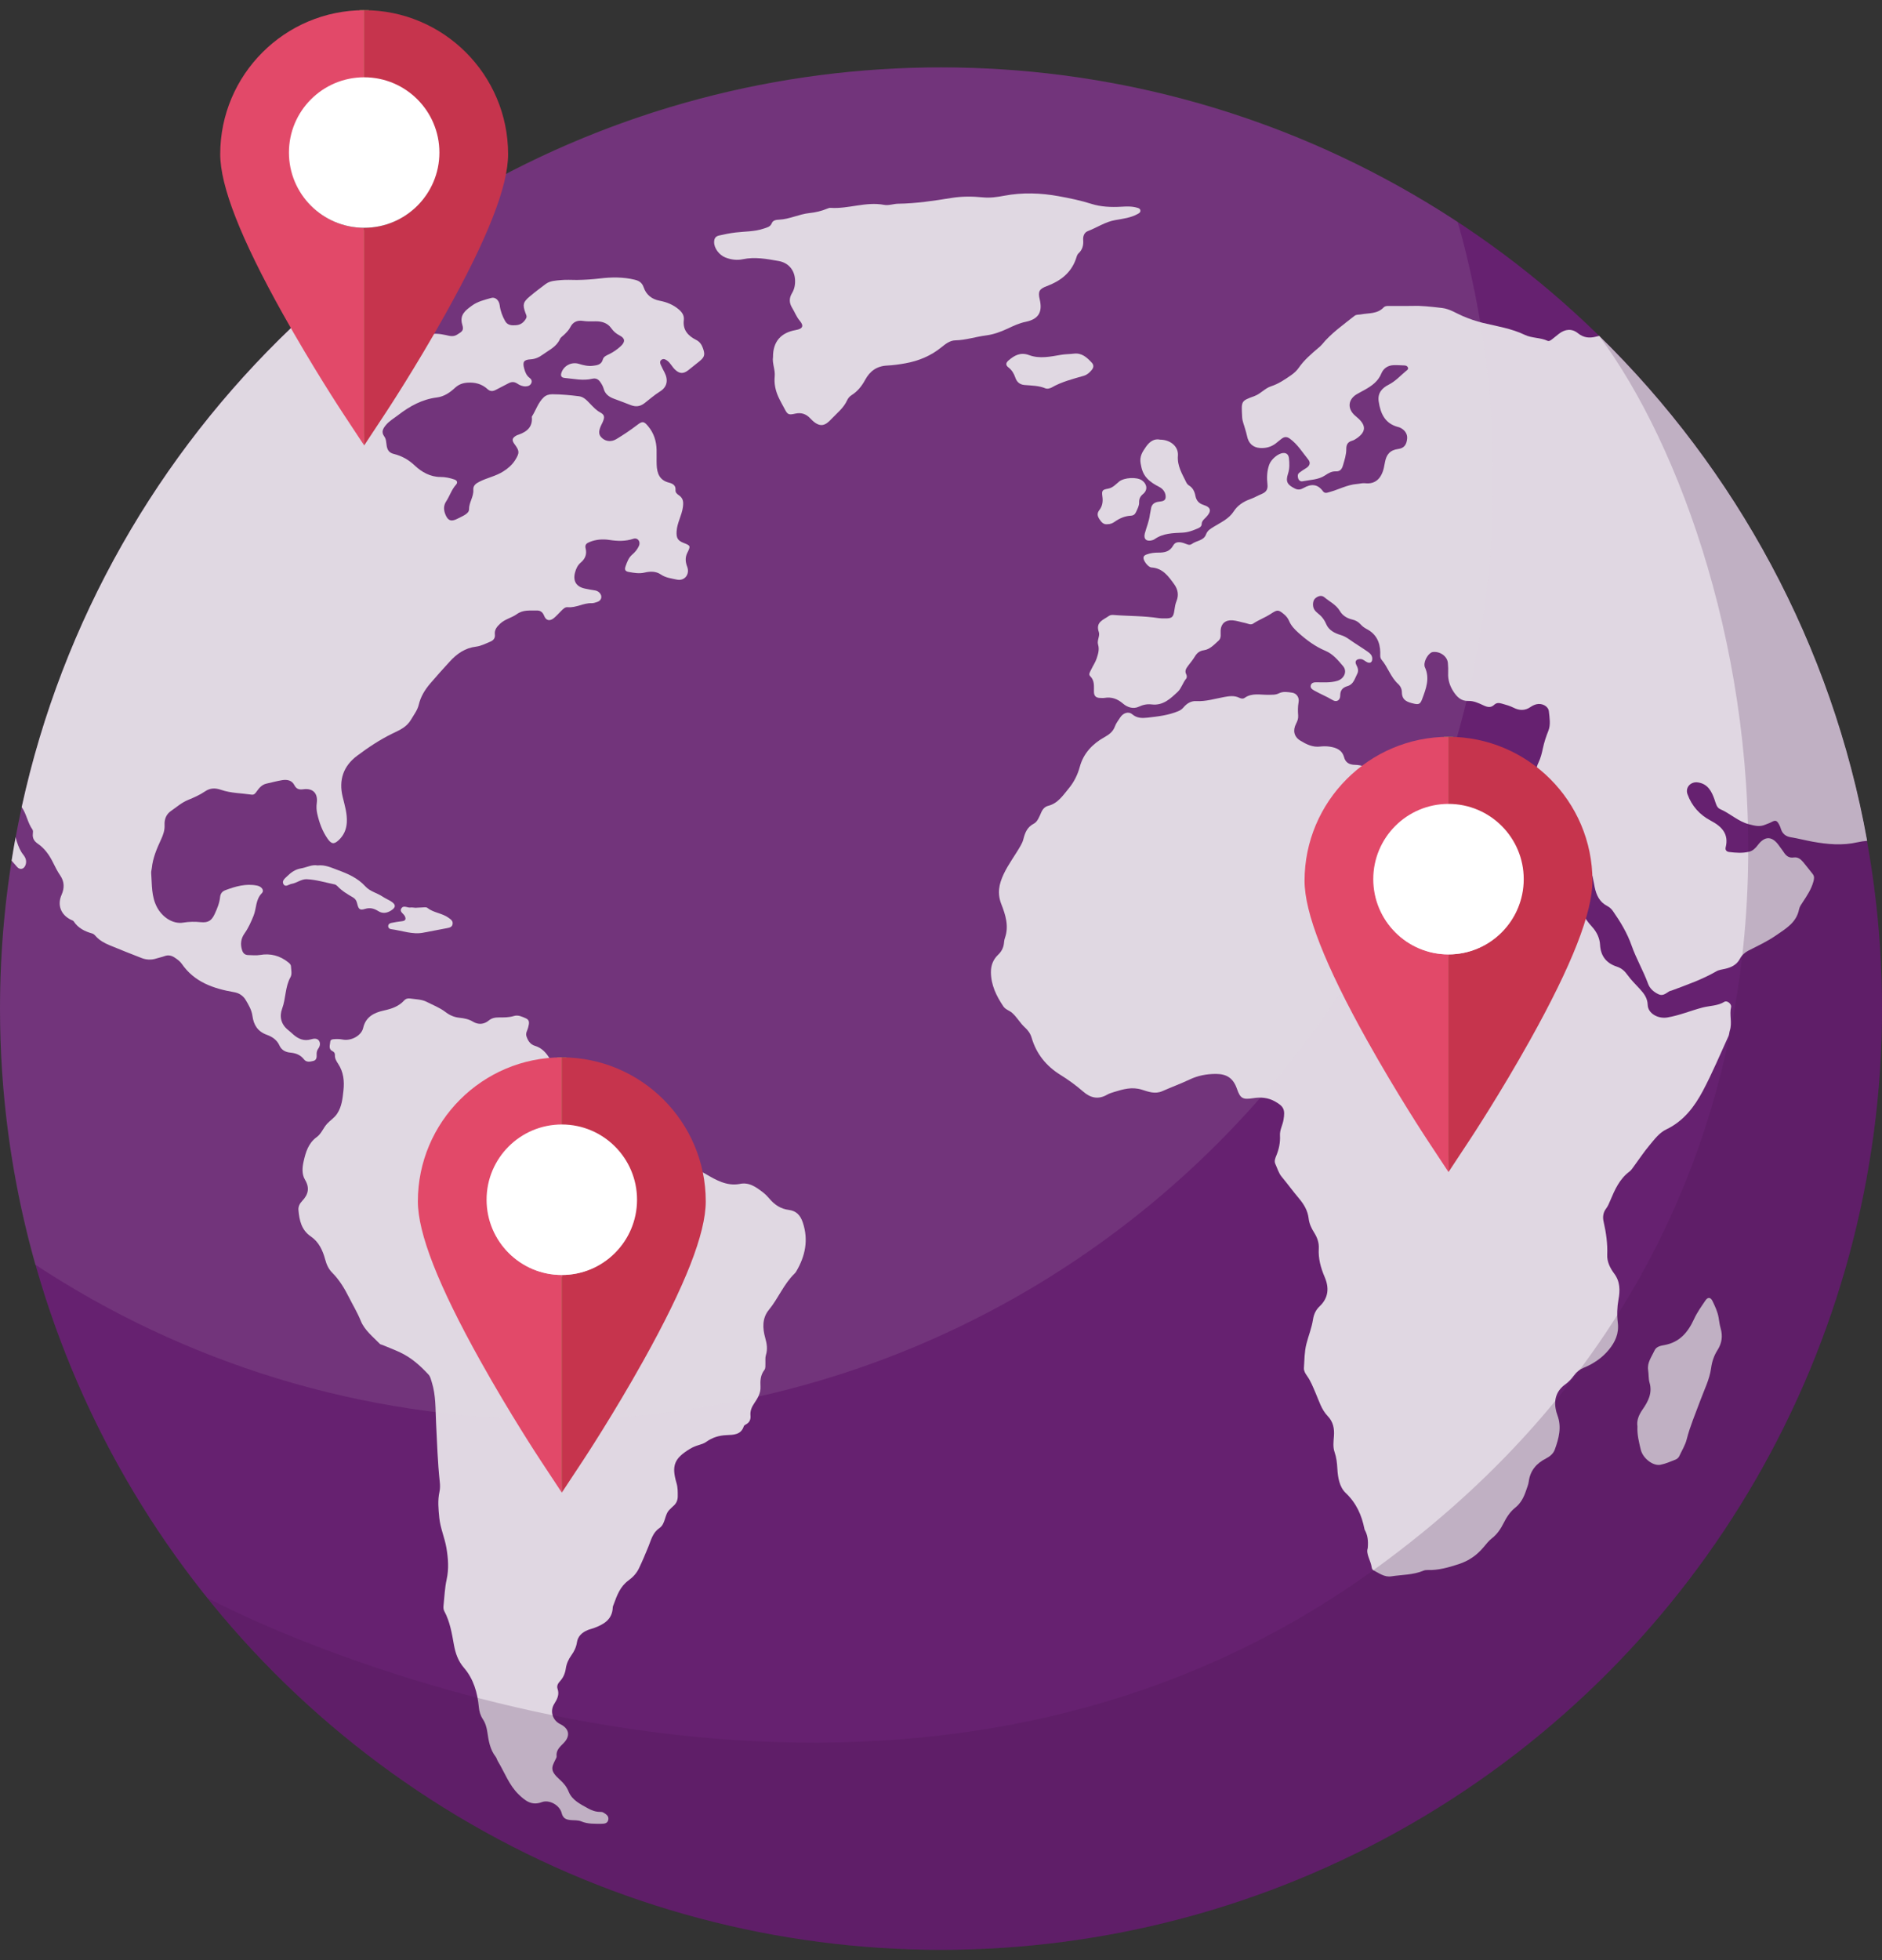 <?xml version="1.0" encoding="utf-8"?>
<!-- Generator: Adobe Illustrator 17.0.0, SVG Export Plug-In . SVG Version: 6.00 Build 0)  -->
<!DOCTYPE svg PUBLIC "-//W3C//DTD SVG 1.1//EN" "http://www.w3.org/Graphics/SVG/1.1/DTD/svg11.dtd">
<svg version="1.1" id="Layer_1" xmlns="http://www.w3.org/2000/svg" xmlns:xlink="http://www.w3.org/1999/xlink" x="0px" y="0px"
	 width="114px" height="118.697px" viewBox="0 0 114 118.697" enable-background="new 0 0 114 118.697" xml:space="preserve">
<rect x="0" y="0" width="114" height="118.697" fill="#333333" stroke="none"/>
<g>
	<g>
		<g>
			<circle fill="#662170" cx="57" cy="61.081" r="57"/>
			<g>
				<path fill="#E0D7E2" d="M95.575,20.175c-0.363-0.291-0.781-0.251-1.161,0.052c-0.133,0.106-0.263,0.214-0.397,0.318
					c-0.082,0.064-0.182,0.137-0.279,0.093c-0.439-0.202-0.946-0.153-1.373-0.358c-0.809-0.389-1.684-0.519-2.541-0.726
					c-0.409-0.099-0.806-0.238-1.2-0.403c-0.416-0.175-0.798-0.443-1.267-0.499c-0.659-0.078-1.317-0.152-1.807-0.125
					c-0.549,0-0.924-0.001-1.298,0.002c-0.153,0.001-0.333-0.025-0.44,0.089c-0.384,0.406-0.905,0.331-1.378,0.422
					c-0.131,0.025-0.272-0.003-0.389,0.09c-0.687,0.546-1.411,1.051-1.974,1.738c-0.064,0.078-0.145,0.143-0.222,0.209
					c-0.427,0.364-0.854,0.727-1.177,1.194c-0.126,0.183-0.292,0.331-0.475,0.458c-0.378,0.262-0.76,0.52-1.202,0.664
					c-0.379,0.123-0.632,0.455-1.003,0.591c-0.831,0.307-0.802,0.282-0.749,1.295c0.012,0.232,0.115,0.46,0.177,0.689
					c0.04,0.147,0.09,0.293,0.119,0.442c0.083,0.433,0.356,0.692,0.782,0.72c0.352,0.023,0.676-0.059,0.959-0.277
					c0.121-0.094,0.235-0.197,0.358-0.287c0.166-0.122,0.313-0.134,0.503,0.007c0.462,0.341,0.754,0.823,1.104,1.256
					c0.156,0.193,0.092,0.382-0.121,0.516c-0.144,0.09-0.289,0.18-0.422,0.285c-0.105,0.083-0.104,0.208-0.07,0.329
					c0.038,0.133,0.142,0.212,0.267,0.188c0.463-0.092,0.959-0.085,1.367-0.358c0.205-0.137,0.403-0.254,0.654-0.242
					c0.257,0.013,0.366-0.147,0.427-0.357c0.095-0.326,0.205-0.651,0.203-0.996c-0.002-0.25,0.079-0.424,0.339-0.498
					c0.112-0.032,0.219-0.096,0.315-0.165c0.525-0.375,0.551-0.741,0.091-1.174c-0.062-0.058-0.127-0.113-0.192-0.167
					c-0.517-0.434-0.459-1.026,0.133-1.346c0.15-0.081,0.299-0.162,0.448-0.246c0.419-0.237,0.796-0.504,0.992-0.984
					c0.121-0.296,0.382-0.481,0.718-0.498c0.22-0.011,0.442,0.008,0.663,0.015c0.088,0.003,0.176,0.025,0.218,0.108
					c0.063,0.127-0.051,0.181-0.124,0.243c-0.336,0.284-0.631,0.61-1.037,0.817c-0.393,0.201-0.679,0.498-0.601,1.017
					c0.111,0.736,0.38,1.333,1.172,1.543c0.033,0.009,0.067,0.015,0.098,0.029c0.306,0.134,0.478,0.389,0.453,0.669
					c-0.033,0.372-0.177,0.587-0.546,0.635c-0.491,0.063-0.713,0.341-0.795,0.788c-0.021,0.117-0.042,0.233-0.069,0.349
					c-0.152,0.662-0.534,1.006-1.127,0.937c-0.17-0.02-0.338,0.032-0.506,0.045c-0.589,0.046-1.102,0.337-1.658,0.488
					c-0.152,0.041-0.285,0.108-0.407-0.059c-0.325-0.444-0.722-0.441-1.167-0.186c-0.161,0.092-0.325,0.134-0.527,0.032
					c-0.446-0.225-0.573-0.408-0.416-0.889c0.106-0.324,0.093-0.637,0.057-0.956c-0.021-0.182-0.123-0.318-0.339-0.306
					c-0.326,0.018-0.743,0.388-0.857,0.71c-0.138,0.393-0.15,0.792-0.104,1.195c0.032,0.278-0.067,0.455-0.324,0.563
					c-0.251,0.105-0.488,0.244-0.744,0.335c-0.401,0.143-0.749,0.381-0.968,0.721c-0.296,0.461-0.764,0.662-1.19,0.926
					c-0.208,0.129-0.404,0.23-0.495,0.477c-0.144,0.392-0.582,0.371-0.859,0.581c-0.154,0.117-0.32,0.002-0.482-0.051
					c-0.235-0.076-0.51-0.11-0.644,0.137c-0.208,0.381-0.531,0.44-0.904,0.437c-0.24-0.002-0.476,0.027-0.703,0.11
					c-0.099,0.036-0.192,0.083-0.197,0.204c-0.009,0.183,0.284,0.574,0.482,0.586c0.687,0.042,1.031,0.536,1.379,1.018
					c0.219,0.304,0.29,0.646,0.14,1.015c-0.07,0.172-0.102,0.356-0.127,0.544c-0.061,0.449-0.149,0.513-0.591,0.508
					c-0.119-0.001-0.24,0.002-0.357-0.016c-0.905-0.142-1.821-0.12-2.731-0.192c-0.103-0.008-0.206-0.002-0.294,0.061
					c-0.335,0.24-0.818,0.366-0.606,0.976c0.079,0.227-0.121,0.501-0.046,0.754c0.089,0.3,0.004,0.566-0.087,0.844
					c-0.081,0.247-0.232,0.454-0.338,0.685c-0.056,0.121-0.168,0.273-0.058,0.379c0.287,0.278,0.227,0.623,0.233,0.957
					c0.004,0.261,0.137,0.368,0.382,0.368c0.085,0,0.172,0.012,0.255-0.002c0.434-0.071,0.789,0.056,1.124,0.346
					c0.262,0.227,0.625,0.342,0.949,0.19c0.264-0.124,0.52-0.174,0.786-0.141c0.702,0.087,1.156-0.368,1.588-0.772
					c0.208-0.195,0.301-0.55,0.509-0.797c0.042-0.049,0.038-0.179,0.003-0.243c-0.123-0.23,0.001-0.386,0.126-0.552
					c0.134-0.176,0.277-0.347,0.39-0.536c0.131-0.218,0.285-0.343,0.555-0.383c0.366-0.054,0.618-0.344,0.882-0.579
					c0.186-0.165,0.11-0.414,0.125-0.631c0.027-0.396,0.288-0.631,0.721-0.599c0.251,0.019,0.497,0.106,0.746,0.155
					c0.164,0.032,0.351,0.146,0.494,0.049c0.335-0.227,0.718-0.365,1.053-0.581c0.414-0.267,0.461-0.295,0.825,0.008
					c0.134,0.111,0.24,0.244,0.306,0.403c0.123,0.292,0.333,0.509,0.563,0.716c0.495,0.445,1.022,0.837,1.642,1.097
					c0.454,0.19,0.759,0.568,1.065,0.925c0.274,0.321,0.064,0.771-0.35,0.893c-0.42,0.124-0.842,0.088-1.265,0.086
					c-0.142-0.001-0.288,0.023-0.337,0.173c-0.052,0.16,0.072,0.25,0.193,0.319c0.368,0.212,0.765,0.366,1.131,0.588
					c0.233,0.141,0.456,0.015,0.456-0.269c-0.001-0.339,0.153-0.494,0.445-0.58c0.362-0.106,0.431-0.444,0.578-0.726
					c0.112-0.215,0.046-0.375-0.052-0.57c-0.109-0.217,0.02-0.353,0.263-0.342c0.17,0.007,0.269,0.138,0.407,0.197
					c0.181,0.076,0.294-0.006,0.301-0.202c0.008-0.221-0.14-0.345-0.291-0.451c-0.362-0.253-0.742-0.479-1.102-0.735
					c-0.167-0.119-0.327-0.209-0.531-0.269c-0.354-0.105-0.711-0.289-0.864-0.651c-0.119-0.282-0.286-0.492-0.521-0.67
					c-0.08-0.061-0.153-0.139-0.206-0.225c-0.121-0.197-0.091-0.535,0.056-0.665c0.168-0.148,0.383-0.219,0.558-0.071
					c0.321,0.271,0.719,0.453,0.945,0.841c0.159,0.273,0.436,0.437,0.738,0.506c0.214,0.049,0.378,0.144,0.516,0.3
					c0.104,0.116,0.226,0.205,0.363,0.276c0.573,0.299,0.812,0.792,0.824,1.417c0.003,0.151-0.03,0.315,0.078,0.443
					c0.386,0.454,0.552,1.058,1.003,1.467c0.148,0.134,0.228,0.325,0.228,0.5c0.001,0.507,0.355,0.606,0.729,0.693
					c0.302,0.07,0.39,0.016,0.498-0.273c0.236-0.633,0.484-1.266,0.16-1.947c-0.014-0.03-0.015-0.066-0.018-0.1
					c-0.032-0.3,0.259-0.771,0.497-0.804c0.441-0.061,0.886,0.255,0.92,0.663c0.017,0.203,0.026,0.409,0.016,0.612
					c-0.021,0.428,0.117,0.815,0.346,1.154c0.197,0.293,0.451,0.546,0.867,0.531c0.33-0.012,0.635,0.131,0.923,0.266
					c0.245,0.115,0.447,0.162,0.652-0.03c0.146-0.137,0.292-0.123,0.47-0.073c0.245,0.069,0.485,0.135,0.717,0.252
					c0.333,0.168,0.678,0.185,1.009-0.044c0.11-0.076,0.238-0.14,0.367-0.17c0.344-0.08,0.721,0.119,0.752,0.435
					c0.039,0.386,0.116,0.798-0.029,1.164c-0.139,0.349-0.256,0.695-0.333,1.062c-0.063,0.297-0.137,0.602-0.269,0.872
					c-0.17,0.347-0.178,0.674-0.077,1.035c0.124,0.444,0.338,0.848,0.511,1.269c0.293,0.716,0.674,1.368,1.149,1.972
					c0.211,0.269,0.391,0.559,0.498,0.885c0.062,0.188,0.171,0.33,0.331,0.439c0.319,0.218,0.509,0.538,0.694,0.866
					c0.189,0.336,0.221,0.712,0.298,1.076c0.103,0.487,0.291,0.901,0.763,1.143c0.131,0.067,0.255,0.181,0.34,0.302
					c0.454,0.651,0.873,1.345,1.129,2.081c0.281,0.805,0.714,1.533,1.003,2.328c0.104,0.286,0.344,0.5,0.635,0.634
					c0.27,0.124,0.448-0.061,0.649-0.18c0.043-0.025,0.098-0.029,0.146-0.047c0.919-0.344,1.846-0.668,2.701-1.161
					c0.165-0.095,0.354-0.112,0.537-0.154c0.374-0.085,0.706-0.245,0.896-0.61c0.114-0.219,0.304-0.385,0.508-0.489
					c0.569-0.29,1.144-0.555,1.677-0.924c0.606-0.419,1.238-0.776,1.396-1.579c0.033-0.166,0.138-0.306,0.233-0.45
					c0.252-0.383,0.507-0.765,0.632-1.216c0.048-0.173,0.08-0.327-0.044-0.48c-0.193-0.237-0.376-0.483-0.573-0.717
					c-0.146-0.174-0.324-0.315-0.571-0.278c-0.303,0.046-0.477-0.113-0.622-0.346c-0.072-0.115-0.165-0.217-0.241-0.33
					c-0.423-0.627-0.874-0.656-1.316-0.069c-0.139,0.184-0.296,0.341-0.516,0.396c-0.402,0.1-0.813,0.068-1.219,0.018
					c-0.144-0.018-0.25-0.109-0.207-0.285c0.203-0.822-0.255-1.27-0.906-1.613c-0.671-0.354-1.149-0.888-1.407-1.599
					c-0.149-0.411,0.192-0.777,0.622-0.718c0.603,0.083,0.835,0.534,1.009,1.023c0.081,0.228,0.124,0.501,0.349,0.597
					c0.607,0.26,1.082,0.746,1.751,0.918c0.347,0.089,0.641,0.167,0.974,0.024c0.124-0.053,0.252-0.089,0.374-0.156
					c0.255-0.139,0.338-0.104,0.477,0.159c0.04,0.075,0.072,0.155,0.096,0.236c0.092,0.311,0.295,0.472,0.619,0.524
					c0.435,0.07,0.863,0.184,1.297,0.263c0.907,0.164,1.814,0.247,2.73,0.038c0.191-0.044,0.386-0.07,0.582-0.087
					c-2.136-11.88-7.955-22.479-16.23-30.58c-0.066,0.016-0.132,0.032-0.198,0.048C96.255,20.495,95.914,20.447,95.575,20.175z"/>
				<path fill="#E0D7E2" d="M104.454,60.669c-0.412,0.253-0.881,0.232-1.32,0.346c-0.719,0.187-1.406,0.482-2.146,0.604
					c-0.548,0.091-1.163-0.241-1.18-0.762c-0.014-0.422-0.228-0.692-0.481-0.969c-0.251-0.276-0.524-0.538-0.74-0.84
					c-0.175-0.245-0.354-0.412-0.655-0.511c-0.612-0.201-0.972-0.624-1.009-1.312c-0.022-0.41-0.2-0.788-0.487-1.1
					c-0.481-0.523-0.806-1.098-0.869-1.842c-0.042-0.496-0.229-0.996-0.582-1.39c-0.411-0.459-0.764-0.95-0.966-1.539
					c-0.077-0.225-0.21-0.432-0.287-0.651c-0.211-0.604-0.757-1.056-0.677-1.809c0.045-0.428-0.215-0.881-0.297-1.33
					c-0.126-0.69-0.65-1.015-1.181-1.315c-0.431-0.244-0.863-0.106-1.238,0.176c-0.247,0.186-0.477,0.217-0.754,0.069
					c-0.194-0.104-0.418-0.132-0.634-0.181c-0.659-0.151-1.336-0.23-1.961-0.53c-0.284-0.136-0.59-0.194-0.855-0.41
					c-0.265-0.216-0.634-0.232-0.98-0.157c-0.131,0.029-0.254,0.09-0.393,0.099c-0.331,0.02-0.48,0.292-0.667,0.507
					c-0.162,0.186-0.069,0.372-0.003,0.572c0.104,0.32-0.059,0.525-0.397,0.551c-0.202,0.015-0.364-0.071-0.509-0.196
					c-0.322-0.278-0.695-0.424-1.119-0.431c-0.324-0.006-0.562-0.129-0.651-0.459c-0.123-0.454-0.485-0.585-0.887-0.644
					c-0.184-0.026-0.376-0.026-0.56-0.004c-0.455,0.056-0.836-0.135-1.2-0.356c-0.389-0.236-0.473-0.624-0.257-1.033
					c0.081-0.154,0.136-0.31,0.123-0.487c-0.02-0.271-0.025-0.539,0.026-0.812c0.053-0.281-0.12-0.532-0.382-0.573
					c-0.267-0.041-0.558-0.09-0.805,0.035c-0.216,0.109-0.42,0.086-0.639,0.092c-0.484,0.012-0.991-0.133-1.439,0.184
					c-0.108,0.077-0.227,0.045-0.34-0.009c-0.294-0.139-0.59-0.096-0.898-0.041c-0.565,0.102-1.117,0.282-1.708,0.248
					c-0.295-0.017-0.558,0.141-0.753,0.373c-0.09,0.107-0.187,0.179-0.32,0.235c-0.603,0.253-1.243,0.324-1.881,0.396
					c-0.316,0.035-0.623,0.036-0.912-0.206c-0.237-0.199-0.563-0.072-0.734,0.201c-0.108,0.173-0.244,0.337-0.311,0.524
					c-0.118,0.333-0.357,0.505-0.652,0.67c-0.714,0.399-1.259,0.977-1.477,1.778c-0.134,0.492-0.35,0.926-0.664,1.306
					c-0.351,0.424-0.655,0.914-1.252,1.065c-0.201,0.051-0.334,0.196-0.425,0.405c-0.107,0.245-0.229,0.563-0.437,0.67
					c-0.426,0.219-0.547,0.568-0.649,0.97c-0.033,0.13-0.096,0.255-0.163,0.373c-0.323,0.573-0.726,1.091-1.013,1.695
					c-0.296,0.622-0.411,1.179-0.154,1.838c0.256,0.656,0.475,1.34,0.216,2.064c-0.04,0.11-0.045,0.233-0.062,0.351
					c-0.038,0.261-0.156,0.472-0.35,0.657c-0.295,0.282-0.435,0.633-0.433,1.052c0.005,0.784,0.332,1.442,0.754,2.071
					c0.13,0.194,0.361,0.245,0.528,0.391c0.298,0.26,0.48,0.616,0.77,0.878c0.194,0.175,0.34,0.376,0.414,0.629
					c0.284,0.973,0.884,1.716,1.731,2.241c0.494,0.306,0.956,0.642,1.392,1.021c0.442,0.386,0.913,0.496,1.448,0.189
					c0.131-0.075,0.281-0.122,0.427-0.166c0.549-0.168,1.077-0.328,1.684-0.137c0.376,0.118,0.791,0.285,1.236,0.087
					c0.541-0.24,1.106-0.446,1.636-0.697c0.534-0.254,1.053-0.346,1.616-0.346c0.665,0,1.05,0.276,1.265,0.897
					c0.202,0.586,0.35,0.673,0.982,0.572c0.464-0.074,0.906-0.038,1.328,0.2c0.531,0.299,0.617,0.491,0.512,1.113
					c-0.053,0.319-0.231,0.612-0.213,0.94c0.024,0.436-0.064,0.844-0.229,1.242c-0.065,0.157-0.13,0.322-0.05,0.493
					c0.122,0.26,0.192,0.542,0.384,0.773c0.359,0.431,0.688,0.886,1.05,1.315c0.302,0.358,0.526,0.736,0.582,1.215
					c0.035,0.303,0.164,0.584,0.331,0.847c0.186,0.292,0.303,0.613,0.282,0.965c-0.036,0.611,0.121,1.176,0.358,1.731
					c0.28,0.653,0.234,1.259-0.311,1.775c-0.23,0.218-0.349,0.483-0.399,0.803c-0.078,0.503-0.273,0.979-0.398,1.47
					c-0.12,0.47-0.118,0.972-0.15,1.461c-0.011,0.17,0.084,0.329,0.184,0.468c0.231,0.321,0.368,0.687,0.524,1.046
					c0.209,0.481,0.355,1.003,0.731,1.393c0.336,0.349,0.413,0.759,0.378,1.219c-0.024,0.322-0.069,0.653,0.039,0.963
					c0.114,0.328,0.15,0.66,0.169,1.001c0.029,0.537,0.127,1.115,0.501,1.47c0.651,0.618,0.976,1.351,1.142,2.194
					c0.003,0.017,0.009,0.033,0.017,0.048c0.171,0.308,0.222,0.64,0.181,1.104c-0.122,0.348,0.179,0.738,0.241,1.17
					c0.009,0.062,0.048,0.146,0.098,0.17c0.345,0.171,0.667,0.432,1.086,0.368c0.65-0.1,1.322-0.081,1.945-0.341
					c0.076-0.032,0.167-0.044,0.25-0.041c0.656,0.022,1.264-0.154,1.884-0.355c0.628-0.204,1.114-0.549,1.524-1.042
					c0.152-0.183,0.303-0.375,0.488-0.519c0.32-0.248,0.533-0.567,0.71-0.919c0.178-0.353,0.395-0.692,0.698-0.933
					c0.356-0.283,0.534-0.647,0.669-1.053c0.059-0.177,0.136-0.354,0.16-0.537c0.087-0.669,0.466-1.103,1.05-1.4
					c0.228-0.116,0.438-0.29,0.527-0.536c0.245-0.676,0.429-1.362,0.158-2.082c-0.048-0.127-0.082-0.26-0.106-0.394
					c-0.11-0.61,0.083-1.115,0.583-1.473c0.215-0.154,0.38-0.341,0.53-0.544c0.157-0.213,0.344-0.362,0.589-0.463
					c0.59-0.244,1.111-0.593,1.52-1.091c0.39-0.474,0.622-0.99,0.543-1.635c-0.058-0.468-0.044-0.941,0.043-1.419
					c0.097-0.531,0.104-1.071-0.263-1.56c-0.242-0.322-0.438-0.715-0.421-1.128c0.028-0.688-0.068-1.352-0.22-2.017
					c-0.062-0.27-0.031-0.548,0.144-0.777c0.117-0.153,0.186-0.323,0.258-0.495c0.277-0.659,0.563-1.31,1.164-1.758
					c0.106-0.079,0.182-0.201,0.263-0.31c0.314-0.424,0.603-0.867,0.941-1.27c0.304-0.362,0.595-0.768,1.031-0.976
					c1.039-0.495,1.697-1.36,2.209-2.323c0.574-1.078,1.045-2.211,1.555-3.322c0.048-0.105,0.045-0.233,0.082-0.345
					c0.151-0.465-0.036-0.947,0.076-1.417C104.901,60.804,104.617,60.568,104.454,60.669z"/>
				<path fill="#E0D7E2" d="M1.99,50.487c-0.032,0.268,0.077,0.455,0.294,0.603c0.419,0.286,0.702,0.69,0.923,1.135
					c0.136,0.274,0.27,0.545,0.445,0.799c0.249,0.362,0.258,0.76,0.079,1.161c-0.273,0.615-0.051,1.212,0.56,1.512
					c0.06,0.03,0.14,0.05,0.173,0.1c0.268,0.412,0.671,0.609,1.125,0.736c0.076,0.021,0.147,0.088,0.201,0.151
					c0.231,0.265,0.53,0.427,0.845,0.558c0.644,0.266,1.292,0.525,1.943,0.777c0.293,0.113,0.596,0.125,0.9,0.025
					c0.161-0.053,0.331-0.082,0.49-0.142c0.233-0.088,0.439-0.031,0.628,0.099c0.153,0.105,0.307,0.212,0.417,0.371
					c0.764,1.108,1.92,1.498,3.166,1.714c0.308,0.053,0.554,0.222,0.701,0.469c0.179,0.3,0.363,0.606,0.412,0.973
					c0.072,0.538,0.315,0.941,0.874,1.141c0.311,0.111,0.609,0.302,0.76,0.644c0.121,0.275,0.366,0.405,0.648,0.431
					c0.339,0.032,0.622,0.132,0.84,0.413c0.147,0.19,0.373,0.142,0.57,0.092c0.181-0.046,0.208-0.209,0.196-0.37
					c-0.01-0.142,0.018-0.265,0.103-0.383c0.107-0.149,0.137-0.334,0.032-0.478c-0.114-0.156-0.323-0.12-0.476-0.076
					c-0.427,0.123-0.765-0.021-1.075-0.294c-0.102-0.09-0.201-0.184-0.308-0.268c-0.437-0.34-0.541-0.827-0.369-1.286
					c0.234-0.625,0.174-1.318,0.508-1.915c0.106-0.19,0.041-0.435,0.03-0.656c-0.005-0.11-0.081-0.177-0.164-0.244
					c-0.505-0.407-1.078-0.556-1.714-0.446c-0.238,0.041-0.473,0.009-0.71,0.006c-0.2-0.003-0.309-0.104-0.37-0.287
					c-0.12-0.363-0.077-0.71,0.139-1.015c0.24-0.337,0.401-0.704,0.555-1.084c0.18-0.446,0.114-0.969,0.498-1.36
					c0.168-0.171-0.009-0.404-0.281-0.46c-0.678-0.138-1.307,0.044-1.93,0.278c-0.194,0.073-0.296,0.208-0.317,0.42
					c-0.037,0.359-0.174,0.69-0.324,1.015c-0.188,0.406-0.391,0.543-0.84,0.501c-0.358-0.034-0.706-0.034-1.065,0.026
					c-0.641,0.106-1.273-0.339-1.586-0.922c-0.357-0.666-0.304-1.374-0.358-2.075c-0.008-0.099,0.027-0.201,0.037-0.302
					c0.062-0.619,0.304-1.182,0.561-1.737c0.131-0.282,0.229-0.561,0.213-0.88c-0.018-0.343,0.101-0.647,0.388-0.845
					c0.333-0.23,0.635-0.501,1.021-0.661c0.359-0.148,0.719-0.303,1.046-0.527c0.294-0.201,0.601-0.218,0.965-0.092
					c0.591,0.205,1.23,0.201,1.848,0.291c0.164,0.024,0.234-0.084,0.317-0.202c0.147-0.209,0.316-0.404,0.585-0.465
					c0.314-0.071,0.626-0.154,0.943-0.208c0.302-0.051,0.595-0.001,0.748,0.299c0.125,0.243,0.289,0.285,0.54,0.251
					c0.584-0.08,0.895,0.243,0.818,0.827c-0.03,0.222-0.021,0.436,0.029,0.657c0.122,0.535,0.301,1.04,0.618,1.498
					c0.228,0.329,0.382,0.377,0.674,0.106c0.311-0.289,0.474-0.645,0.498-1.081c0.03-0.541-0.129-1.044-0.252-1.554
					c-0.246-1.018,0.047-1.859,0.869-2.476c0.675-0.507,1.381-0.978,2.146-1.351c0.431-0.21,0.861-0.383,1.135-0.854
					c0.169-0.291,0.384-0.564,0.46-0.889c0.117-0.499,0.374-0.91,0.694-1.287c0.384-0.452,0.784-0.892,1.184-1.33
					c0.445-0.487,0.935-0.823,1.59-0.903c0.31-0.038,0.581-0.186,0.864-0.301c0.195-0.079,0.304-0.219,0.279-0.435
					c-0.034-0.29,0.127-0.474,0.32-0.656c0.292-0.276,0.703-0.356,0.998-0.569c0.407-0.293,0.801-0.211,1.21-0.228
					c0.214-0.009,0.365,0.086,0.457,0.322c0.119,0.304,0.351,0.338,0.602,0.127c0.156-0.131,0.291-0.287,0.436-0.43
					c0.11-0.108,0.224-0.236,0.388-0.22c0.506,0.05,0.947-0.26,1.447-0.242c0.115,0.004,0.235-0.038,0.347-0.076
					c0.263-0.087,0.325-0.36,0.13-0.56c-0.086-0.088-0.193-0.13-0.317-0.146c-0.185-0.025-0.368-0.063-0.551-0.1
					c-0.528-0.107-0.745-0.443-0.615-0.962c0.059-0.235,0.164-0.459,0.348-0.614c0.28-0.234,0.383-0.521,0.297-0.86
					c-0.058-0.232,0.068-0.315,0.232-0.383c0.388-0.161,0.802-0.191,1.205-0.13c0.495,0.076,0.969,0.091,1.455-0.069
					c0.264-0.087,0.454,0.168,0.338,0.43c-0.09,0.202-0.232,0.378-0.403,0.522c-0.219,0.186-0.309,0.438-0.402,0.697
					c-0.074,0.206-0.049,0.317,0.189,0.36c0.32,0.057,0.634,0.115,0.96,0.037c0.341-0.081,0.686-0.087,0.985,0.117
					c0.295,0.201,0.636,0.236,0.964,0.308c0.47,0.103,0.804-0.32,0.63-0.777c-0.108-0.283-0.135-0.555,0.004-0.837
					c0.212-0.43,0.205-0.439-0.228-0.61c-0.365-0.144-0.438-0.315-0.417-0.697c0.029-0.518,0.314-0.961,0.381-1.471
					c0.04-0.307,0.023-0.531-0.236-0.71c-0.113-0.079-0.224-0.161-0.211-0.323c0.024-0.289-0.18-0.392-0.4-0.448
					c-0.571-0.143-0.721-0.566-0.742-1.077c-0.012-0.306,0.003-0.613-0.005-0.919c-0.014-0.525-0.167-1.003-0.507-1.412
					c-0.259-0.312-0.346-0.33-0.667-0.083c-0.405,0.311-0.828,0.594-1.265,0.857c-0.291,0.175-0.614,0.152-0.852-0.053
					c-0.216-0.187-0.24-0.382-0.088-0.741c0.033-0.078,0.077-0.152,0.111-0.23c0.137-0.312,0.123-0.448-0.153-0.597
					c-0.249-0.134-0.42-0.331-0.61-0.526c-0.184-0.19-0.377-0.412-0.662-0.448c-0.539-0.069-1.08-0.119-1.625-0.122
					c-0.199-0.001-0.382,0.058-0.518,0.185c-0.344,0.323-0.474,0.787-0.723,1.173c0.067,0.605-0.28,0.907-0.794,1.087
					c-0.048,0.017-0.099,0.031-0.142,0.056c-0.264,0.152-0.288,0.281-0.105,0.527c0.3,0.405,0.304,0.521,0.039,0.949
					c-0.183,0.296-0.431,0.509-0.727,0.697c-0.453,0.289-0.98,0.383-1.449,0.624c-0.219,0.112-0.381,0.233-0.364,0.492
					c0.027,0.42-0.267,0.764-0.26,1.185c0.003,0.161-0.169,0.287-0.323,0.371c-0.134,0.073-0.272,0.14-0.41,0.207
					c-0.342,0.166-0.533,0.109-0.684-0.239c-0.118-0.273-0.148-0.552,0.032-0.826c0.214-0.326,0.327-0.711,0.594-1.008
					c0.126-0.14,0.064-0.263-0.091-0.316c-0.273-0.094-0.554-0.155-0.849-0.155c-0.615,0.001-1.147-0.306-1.55-0.687
					c-0.382-0.361-0.786-0.585-1.262-0.703c-0.283-0.07-0.395-0.221-0.442-0.48c-0.036-0.198-0.022-0.414-0.151-0.587
					c-0.196-0.264-0.075-0.475,0.098-0.684c0.21-0.254,0.497-0.413,0.751-0.61c0.693-0.537,1.449-0.952,2.337-1.063
					c0.447-0.056,0.791-0.299,1.104-0.587c0.215-0.197,0.452-0.287,0.733-0.308c0.462-0.035,0.883,0.069,1.227,0.384
					c0.173,0.158,0.328,0.144,0.508,0.05c0.256-0.133,0.514-0.265,0.77-0.399c0.179-0.094,0.346-0.104,0.526,0.017
					c0.154,0.105,0.328,0.18,0.526,0.171c0.147-0.007,0.268-0.059,0.33-0.198c0.057-0.129,0-0.239-0.101-0.314
					c-0.19-0.141-0.27-0.339-0.329-0.556c-0.11-0.405-0.039-0.544,0.379-0.569c0.29-0.017,0.522-0.125,0.746-0.289
					c0.377-0.277,0.827-0.467,1.037-0.938c0.052-0.116,0.187-0.194,0.283-0.291c0.132-0.132,0.263-0.261,0.349-0.435
					c0.154-0.313,0.429-0.427,0.76-0.375c0.255,0.04,0.506,0.03,0.762,0.026c0.366-0.007,0.722,0.091,0.943,0.402
					c0.144,0.203,0.303,0.344,0.523,0.456c0.328,0.168,0.348,0.382,0.07,0.64c-0.211,0.196-0.448,0.364-0.712,0.492
					c-0.15,0.073-0.33,0.139-0.379,0.32c-0.086,0.316-0.339,0.349-0.594,0.381c-0.293,0.037-0.573-0.028-0.852-0.115
					c-0.444-0.139-0.914,0.103-1.061,0.532c-0.062,0.182-0.016,0.301,0.193,0.32c0.557,0.051,1.113,0.183,1.673,0.049
					c0.22-0.052,0.369,0.032,0.482,0.194c0.087,0.124,0.169,0.262,0.208,0.407c0.091,0.335,0.328,0.5,0.628,0.611
					c0.334,0.125,0.669,0.248,1.001,0.379c0.307,0.12,0.564,0.104,0.85-0.114c0.308-0.236,0.597-0.498,0.932-0.705
					c0.439-0.271,0.514-0.692,0.278-1.153c-0.078-0.151-0.158-0.302-0.227-0.457c-0.05-0.113-0.073-0.24,0.053-0.319
					c0.115-0.071,0.224-0.02,0.328,0.055c0.198,0.143,0.298,0.37,0.469,0.537c0.273,0.266,0.509,0.284,0.81,0.051
					c0.228-0.177,0.454-0.358,0.678-0.541c0.318-0.259,0.354-0.407,0.213-0.799c-0.077-0.215-0.192-0.388-0.408-0.497
					c-0.49-0.245-0.82-0.601-0.749-1.201c0.034-0.286-0.111-0.484-0.317-0.657c-0.336-0.282-0.728-0.436-1.151-0.517
					c-0.477-0.09-0.811-0.364-0.964-0.812c-0.098-0.286-0.284-0.398-0.548-0.461c-0.689-0.166-1.394-0.159-2.081-0.077
					c-0.476,0.057-0.944,0.088-1.419,0.093c-0.323,0-0.649-0.023-0.969,0.008c-0.317,0.031-0.653,0.038-0.925,0.242
					c-0.327,0.245-0.654,0.491-0.965,0.754c-0.398,0.336-0.434,0.488-0.259,0.98c0.04,0.113,0.11,0.218,0.046,0.338
					c-0.128,0.24-0.325,0.396-0.599,0.417c-0.257,0.02-0.521,0.021-0.673-0.251c-0.168-0.299-0.285-0.611-0.329-0.957
					c-0.039-0.31-0.271-0.507-0.504-0.443c-0.408,0.114-0.833,0.214-1.177,0.467c-0.375,0.276-0.771,0.548-0.584,1.158
					c0.106,0.347-0.008,0.408-0.315,0.599c-0.241,0.15-0.463,0.074-0.686,0.025c-0.372-0.082-0.762-0.128-1.103,0.005
					c-0.267,0.104-0.517,0.137-0.787,0.139c-0.306,0.003-0.608,0.014-0.913,0.065c-0.427,0.071-0.84,0.042-1.176-0.319
					c-0.22-0.236-0.556-0.3-0.853-0.242c-0.532,0.104-1.075,0.151-1.601,0.297c-0.82,0.227-1.639,0.349-2.374-0.262
					c-0.153-0.127-0.329-0.161-0.512-0.163C9.599,27.516,3.78,37.571,1.314,48.878c0.293,0.413,0.356,0.947,0.653,1.361
					C2.009,50.298,2,50.405,1.99,50.487z"/>
				<path fill="#E0D7E2" d="M1.546,52.387c0.08-0.227,0.02-0.432-0.131-0.618c-0.192-0.238-0.297-0.508-0.396-0.803
					c-0.03-0.089-0.051-0.18-0.072-0.271c-0.087,0.473-0.168,0.948-0.244,1.425c0.112,0.123,0.22,0.249,0.329,0.377
					C1.206,52.702,1.456,52.642,1.546,52.387z"/>
				<path fill="#E0D7E2" d="M47.781,73.272c-0.483-0.06-0.855-0.304-1.164-0.67c-0.12-0.142-0.253-0.279-0.401-0.393
					c-0.421-0.323-0.849-0.642-1.436-0.505c-0.765,0.131-1.419-0.248-2.014-0.596c-0.993-0.58-2.074-0.938-3.112-1.397
					c-0.467-0.206-0.711-0.484-0.832-0.932c-0.044-0.163-0.035-0.344-0.156-0.478c-0.297-0.329-0.415-0.727-0.502-1.153
					c-0.06-0.294-0.127-0.627-0.405-0.799c-0.283-0.175-0.498-0.406-0.712-0.649c-0.079-0.089-0.165-0.176-0.287-0.205
					c-0.558-0.131-1.085-0.386-1.687-0.331c-0.803,0.074-1.358-0.35-1.744-1.005c-0.225-0.382-0.485-0.692-0.924-0.823
					c-0.291-0.087-0.432-0.322-0.518-0.588c-0.062-0.193,0.071-0.359,0.11-0.539c0.043-0.197,0.119-0.421-0.132-0.534
					c-0.231-0.103-0.476-0.227-0.735-0.147c-0.301,0.093-0.604,0.087-0.909,0.088c-0.227,0-0.429,0.031-0.616,0.187
					c-0.292,0.243-0.644,0.259-0.953,0.071c-0.262-0.159-0.537-0.209-0.821-0.239c-0.317-0.033-0.591-0.151-0.838-0.341
					c-0.351-0.271-0.767-0.427-1.155-0.626c-0.288-0.148-0.654-0.149-0.988-0.198c-0.131-0.019-0.261,0-0.37,0.119
					c-0.334,0.367-0.767,0.505-1.25,0.612c-0.56,0.125-1.077,0.372-1.231,1.049c-0.109,0.479-0.744,0.806-1.246,0.704
					c-0.187-0.038-0.372-0.035-0.559-0.019c-0.088,0.007-0.18,0.041-0.187,0.14c-0.013,0.207-0.135,0.45,0.139,0.585
					c0.11,0.054,0.146,0.139,0.141,0.245c-0.009,0.202,0.095,0.366,0.195,0.518c0.329,0.499,0.384,1.049,0.322,1.617
					c-0.053,0.486-0.097,0.972-0.385,1.408c-0.166,0.252-0.414,0.396-0.608,0.608c-0.231,0.254-0.346,0.603-0.621,0.801
					c-0.516,0.371-0.676,0.929-0.801,1.485c-0.08,0.355-0.115,0.768,0.084,1.1c0.298,0.496,0.201,0.9-0.171,1.288
					c-0.147,0.154-0.242,0.338-0.224,0.551c0.055,0.622,0.179,1.21,0.75,1.599c0.491,0.334,0.72,0.846,0.87,1.397
					c0.082,0.301,0.201,0.574,0.426,0.798c0.439,0.439,0.755,0.976,1.027,1.516c0.233,0.464,0.505,0.91,0.702,1.401
					c0.225,0.561,0.736,0.961,1.161,1.397c0.032,0.033,0.094,0.037,0.141,0.057c0.361,0.15,0.727,0.289,1.081,0.455
					c0.673,0.314,1.217,0.8,1.716,1.338c0.117,0.126,0.149,0.297,0.201,0.461c0.256,0.808,0.219,1.65,0.261,2.475
					c0.06,1.187,0.095,2.374,0.223,3.557c0.022,0.201,0.026,0.414-0.017,0.61c-0.116,0.526-0.064,1.041-0.012,1.569
					c0.062,0.633,0.327,1.208,0.432,1.828c0.109,0.646,0.156,1.269,0.013,1.919c-0.112,0.51-0.131,1.041-0.186,1.563
					c-0.012,0.118-0.014,0.241,0.045,0.35c0.345,0.64,0.457,1.342,0.585,2.047c0.09,0.494,0.247,0.968,0.6,1.376
					c0.585,0.677,0.826,1.508,0.908,2.39c0.024,0.256,0.092,0.5,0.236,0.718c0.163,0.246,0.24,0.518,0.281,0.81
					c0.074,0.521,0.163,1.041,0.501,1.476c0.061,0.078,0.082,0.185,0.134,0.272c0.411,0.678,0.677,1.45,1.264,2.015
					c0.387,0.373,0.783,0.694,1.396,0.463c0.45-0.17,1.083,0.177,1.204,0.66c0.081,0.322,0.266,0.397,0.541,0.425
					c0.219,0.022,0.444-0.006,0.655,0.082c0.388,0.163,0.798,0.142,1.207,0.143c0.205,0,0.391-0.028,0.425-0.262
					c0.033-0.222-0.149-0.327-0.309-0.423c-0.054-0.033-0.132-0.036-0.199-0.036c-0.265,0-0.508-0.091-0.728-0.215
					c-0.456-0.256-0.957-0.486-1.168-1.01c-0.12-0.297-0.298-0.511-0.532-0.721c-0.613-0.548-0.507-0.745-0.265-1.228
					c0.03-0.06,0.074-0.129,0.067-0.188c-0.046-0.38,0.212-0.583,0.438-0.818c0.412-0.429,0.32-0.871-0.218-1.135
					c-0.472-0.231-0.639-0.792-0.362-1.228c0.178-0.28,0.322-0.561,0.201-0.907c-0.065-0.186,0.033-0.341,0.146-0.464
					c0.206-0.223,0.311-0.481,0.354-0.775c0.043-0.291,0.161-0.55,0.333-0.79c0.169-0.235,0.296-0.491,0.34-0.787
					c0.056-0.374,0.308-0.595,0.637-0.738c0.124-0.054,0.26-0.08,0.387-0.127c0.595-0.221,1.118-0.509,1.146-1.252
					c0.003-0.065,0.037-0.13,0.06-0.194c0.198-0.542,0.392-1.079,0.896-1.442c0.259-0.187,0.488-0.433,0.629-0.728
					c0.205-0.429,0.391-0.868,0.57-1.308c0.166-0.407,0.263-0.853,0.658-1.121c0.404-0.273,0.304-0.823,0.635-1.134
					c0.074-0.07,0.141-0.147,0.219-0.212c0.184-0.152,0.267-0.349,0.269-0.582c0.002-0.271,0.006-0.537-0.074-0.807
					c-0.314-1.065-0.134-1.5,0.821-2.078c0.162-0.098,0.333-0.166,0.513-0.222c0.161-0.05,0.326-0.096,0.468-0.198
					c0.368-0.264,0.769-0.389,1.233-0.408c0.4-0.017,0.872-0.007,1.04-0.535c0.017-0.054,0.097-0.095,0.155-0.128
					c0.203-0.117,0.271-0.3,0.25-0.519c-0.028-0.288,0.075-0.522,0.236-0.758c0.201-0.294,0.391-0.613,0.371-0.987
					c-0.02-0.365-0.004-0.708,0.231-1.013c0.086-0.112,0.06-0.261,0.066-0.397c0.007-0.17-0.019-0.351,0.03-0.508
					c0.112-0.359,0.059-0.685-0.041-1.043c-0.163-0.582-0.195-1.193,0.223-1.701c0.571-0.694,0.898-1.558,1.552-2.191
					c0.036-0.035,0.07-0.076,0.096-0.119c0.553-0.934,0.761-1.91,0.406-2.975C48.486,73.603,48.24,73.329,47.781,73.272z"/>
				<path fill="#E0D7E2" d="M62.127,19.49c0.776-0.16,1.037-0.58,0.851-1.367c-0.113-0.478-0.018-0.627,0.432-0.795
					c0.805-0.302,1.455-0.782,1.757-1.631c0.045-0.127,0.064-0.265,0.172-0.364c0.232-0.214,0.298-0.488,0.274-0.79
					c-0.019-0.246,0.066-0.466,0.287-0.55c0.554-0.211,1.05-0.559,1.648-0.663c0.467-0.082,0.943-0.137,1.369-0.373
					c0.093-0.051,0.181-0.104,0.157-0.229c-0.019-0.1-0.111-0.124-0.189-0.148c-0.315-0.094-0.641-0.079-0.963-0.061
					c-0.616,0.036-1.24,0.009-1.817-0.175c-0.651-0.207-1.313-0.342-1.977-0.463c-1.092-0.198-2.193-0.237-3.295-0.029
					c-0.43,0.081-0.853,0.145-1.308,0.099c-0.62-0.062-1.253-0.066-1.882,0.035c-1.072,0.173-2.146,0.337-3.236,0.351
					c-0.288,0.004-0.571,0.123-0.861,0.068c-1.095-0.207-2.152,0.256-3.239,0.182c-0.065-0.004-0.135,0.022-0.197,0.048
					c-0.347,0.145-0.71,0.229-1.082,0.268c-0.627,0.066-1.201,0.372-1.839,0.4c-0.157,0.007-0.366,0.028-0.438,0.212
					c-0.092,0.232-0.302,0.263-0.487,0.327c-0.552,0.19-1.137,0.168-1.708,0.237c-0.339,0.041-0.668,0.106-0.999,0.183
					c-0.229,0.054-0.297,0.189-0.3,0.402c-0.005,0.357,0.298,0.777,0.682,0.929c0.342,0.135,0.705,0.18,1.054,0.106
					c0.739-0.156,1.453-0.018,2.171,0.108c0.583,0.102,0.958,0.533,0.994,1.122c0.018,0.297-0.033,0.578-0.188,0.833
					c-0.178,0.294-0.165,0.591,0.006,0.869c0.16,0.259,0.261,0.548,0.464,0.788c0.272,0.32,0.185,0.494-0.241,0.569
					c-0.906,0.159-1.379,0.709-1.375,1.628c-0.059,0.383,0.143,0.772,0.102,1.185c-0.042,0.43,0.046,0.846,0.224,1.238
					c0.112,0.246,0.249,0.482,0.375,0.722c0.181,0.346,0.238,0.381,0.645,0.289c0.371-0.084,0.664,0.022,0.917,0.293
					c0.591,0.634,0.921,0.409,1.28,0.027c0.335-0.356,0.734-0.659,0.944-1.125c0.054-0.119,0.151-0.239,0.26-0.307
					c0.373-0.233,0.627-0.555,0.836-0.937c0.284-0.52,0.69-0.832,1.335-0.864c0.362-0.018,0.74-0.07,1.105-0.136
					c0.796-0.145,1.527-0.445,2.165-0.96c0.251-0.202,0.518-0.422,0.853-0.429c0.636-0.014,1.237-0.218,1.859-0.298
					c0.458-0.059,0.887-0.215,1.307-0.411C61.384,19.736,61.74,19.569,62.127,19.49z"/>
				<path fill="#E0D7E2" d="M104.103,79.794c-0.06-0.357-0.215-0.68-0.369-1.001c-0.113-0.237-0.283-0.253-0.425-0.043
					c-0.247,0.365-0.509,0.729-0.692,1.127c-0.367,0.801-0.869,1.408-1.789,1.578c-0.223,0.041-0.494,0.083-0.606,0.329
					c-0.174,0.381-0.459,0.738-0.388,1.19c0.04,0.253,0.015,0.518,0.085,0.757c0.185,0.63-0.087,1.145-0.414,1.615
					c-0.24,0.345-0.375,0.676-0.319,1.04c-0.023,0.512,0.095,0.959,0.201,1.403c0.127,0.531,0.748,1.007,1.198,0.916
					c0.312-0.063,0.611-0.194,0.909-0.312c0.088-0.035,0.183-0.116,0.222-0.2c0.154-0.339,0.36-0.657,0.453-1.022
					c0.205-0.809,0.538-1.573,0.824-2.354c0.239-0.652,0.564-1.28,0.657-1.974c0.054-0.399,0.179-0.756,0.388-1.085
					c0.264-0.416,0.324-0.844,0.189-1.314C104.165,80.233,104.139,80.012,104.103,79.794z"/>
				<path fill="#E0D7E2" d="M69.482,28.971c0.214,0.231,0.472,0.379,0.745,0.521c0.238,0.124,0.391,0.353,0.382,0.615
					c-0.009,0.269-0.271,0.249-0.467,0.284c-0.242,0.043-0.396,0.177-0.425,0.435c-0.013,0.117-0.052,0.231-0.065,0.348
					c-0.046,0.391-0.205,0.751-0.305,1.126c-0.093,0.347,0.101,0.517,0.45,0.416c0.048-0.014,0.099-0.033,0.14-0.062
					c0.514-0.366,1.116-0.369,1.706-0.398c0.333-0.016,0.628-0.134,0.924-0.259c0.109-0.046,0.219-0.121,0.223-0.256
					c0.006-0.196,0.145-0.294,0.262-0.416c0.345-0.356,0.318-0.599-0.139-0.743c-0.311-0.098-0.449-0.284-0.503-0.557
					c-0.052-0.265-0.152-0.479-0.388-0.625c-0.068-0.042-0.13-0.113-0.164-0.186c-0.247-0.514-0.557-0.991-0.507-1.621
					c0.044-0.546-0.446-0.964-1.078-0.968c-0.335-0.075-0.622,0.09-0.864,0.441c-0.216,0.313-0.391,0.572-0.316,1.006
					C69.153,28.425,69.241,28.71,69.482,28.971z"/>
				<path fill="#E0D7E2" d="M65.041,21.418c-0.25,0.031-0.503,0.025-0.756,0.068c-0.648,0.108-1.307,0.26-1.954,0.018
					c-0.509-0.191-0.883,0.014-1.246,0.329c-0.166,0.144-0.176,0.284-0.002,0.417c0.211,0.161,0.333,0.369,0.419,0.618
					c0.086,0.252,0.252,0.42,0.552,0.447c0.436,0.039,0.882,0.033,1.296,0.213c0.029,0.013,0.067,0.006,0.133,0.01
					c0.052-0.016,0.141-0.026,0.212-0.067c0.608-0.35,1.282-0.518,1.946-0.71c0.21-0.061,0.354-0.194,0.485-0.351
					c0.124-0.148,0.144-0.304,0-0.455C65.832,21.643,65.53,21.357,65.041,21.418z"/>
				<path fill="#E0D7E2" d="M20.44,53.666c0.271,0.29,0.608,0.487,0.945,0.683c0.144,0.084,0.21,0.199,0.248,0.361
					c0.082,0.354,0.163,0.43,0.475,0.334c0.314-0.097,0.555-0.024,0.814,0.137c0.255,0.159,0.523,0.115,0.77-0.042
					c0.29-0.185,0.299-0.35,0.02-0.536c-0.169-0.112-0.363-0.188-0.532-0.302c-0.338-0.227-0.771-0.315-1.046-0.619
					c-0.466-0.514-1.063-0.769-1.689-0.999c-0.384-0.141-0.753-0.323-1.208-0.273c-0.341-0.066-0.666,0.124-1.015,0.182
					c-0.342,0.057-0.597,0.246-0.826,0.47c-0.124,0.121-0.335,0.275-0.231,0.469c0.126,0.234,0.333,0.019,0.498-0.006
					c0.317-0.048,0.584-0.294,0.916-0.28c0.577,0.025,1.129,0.201,1.692,0.314C20.332,53.572,20.396,53.619,20.44,53.666z"/>
				<path fill="#E0D7E2" d="M69.177,29.094c-0.317-0.224-1.085-0.175-1.387,0.069c-0.206,0.167-0.379,0.379-0.672,0.431
					c-0.348,0.062-0.393,0.113-0.341,0.483c0.043,0.309-0.004,0.579-0.187,0.816c-0.155,0.201-0.114,0.367,0.011,0.555
					c0.12,0.179,0.246,0.33,0.478,0.297c0.172,0.004,0.314-0.058,0.439-0.146c0.298-0.211,0.62-0.35,0.988-0.369
					c0.154-0.008,0.249-0.087,0.31-0.225c0.082-0.186,0.191-0.366,0.185-0.577c-0.006-0.218,0.063-0.367,0.245-0.517
					C69.534,29.673,69.483,29.309,69.177,29.094z"/>
				<path fill="#E0D7E2" d="M24.35,55.788c-0.218,0.025-0.436,0.061-0.651,0.105c-0.103,0.021-0.191,0.085-0.184,0.208
					c0.006,0.096,0.084,0.158,0.166,0.168c0.653,0.082,1.303,0.343,1.956,0.214c0.477-0.094,0.957-0.178,1.434-0.273
					c0.156-0.031,0.311-0.059,0.344-0.243c0.036-0.203-0.113-0.291-0.256-0.394c-0.387-0.279-0.896-0.291-1.275-0.594
					c-0.074-0.06-0.23-0.024-0.348-0.022c-0.152,0.003-0.303,0.016-0.36,0.019c-0.163-0.011-0.233-0.029-0.298-0.017
					c-0.19,0.036-0.428-0.165-0.566,0.052c-0.132,0.209,0.133,0.312,0.208,0.468C24.609,55.661,24.565,55.764,24.35,55.788z"/>
			</g>
		</g>
		<path opacity="0.1" fill="#E4DFE5" d="M90.442,28.95c0-3.465-0.31-6.858-0.902-10.152l0,0c-0.121-0.676-0.258-1.346-0.403-2.013
			c-0.025-0.113-0.048-0.226-0.074-0.339c-0.147-0.658-0.305-1.312-0.475-1.962c-0.021-0.08-0.043-0.159-0.065-0.239
			c-0.072-0.269-0.153-0.534-0.228-0.802C79.312,7.528,68.56,4.081,57,4.081c-15.244,0-29.091,5.985-39.319,15.732h0l0,0
			c-0.452,0.43-0.894,0.871-1.331,1.316c-0.1,0.102-0.2,0.204-0.299,0.307c-0.433,0.447-0.861,0.899-1.279,1.36
			c-0.02,0.022-0.039,0.045-0.059,0.067c-0.404,0.447-0.8,0.903-1.19,1.362c-0.083,0.098-0.166,0.195-0.248,0.293
			c-0.405,0.484-0.803,0.973-1.192,1.47c-0.027,0.035-0.053,0.07-0.08,0.104c-0.372,0.477-0.735,0.962-1.091,1.451
			c-0.06,0.082-0.12,0.164-0.18,0.247c-0.378,0.525-0.748,1.055-1.109,1.593c-0.023,0.034-0.045,0.068-0.067,0.102
			c-0.35,0.525-0.692,1.057-1.025,1.594c-0.033,0.053-0.067,0.106-0.1,0.16c-0.351,0.57-0.692,1.146-1.023,1.728
			c-0.015,0.026-0.029,0.052-0.044,0.079c-0.333,0.588-0.655,1.181-0.967,1.782c-0.005,0.01-0.011,0.02-0.016,0.03
			c-0.32,0.616-0.628,1.24-0.926,1.869c-0.007,0.015-0.014,0.03-0.021,0.045c-0.598,1.266-1.15,2.557-1.655,3.872
			c-0.002,0.004-0.003,0.008-0.005,0.013C1.338,46.998,0,53.883,0,61.081c0,5.375,0.745,10.575,2.135,15.505
			c8.986,5.917,19.743,9.364,31.307,9.364C64.922,85.95,90.442,60.43,90.442,28.95z"/>
		<path opacity="0.2" fill="#421549" d="M113.098,50.928c0-0.002-0.001-0.003-0.001-0.005c-0.121-0.673-0.258-1.342-0.402-2.007
			c-0.025-0.114-0.049-0.229-0.075-0.343c-0.147-0.657-0.305-1.31-0.474-1.959c-0.021-0.081-0.044-0.162-0.066-0.243
			c-0.165-0.619-0.339-1.233-0.524-1.843c-0.02-0.067-0.039-0.134-0.06-0.2c-0.198-0.646-0.409-1.286-0.63-1.922
			c-0.034-0.098-0.069-0.195-0.103-0.292c-0.457-1.294-0.958-2.566-1.503-3.815c-0.035-0.079-0.069-0.158-0.104-0.237
			c-0.279-0.632-0.568-1.258-0.869-1.877c-0.006-0.012-0.012-0.025-0.018-0.037c-0.306-0.628-0.624-1.249-0.952-1.864
			c-0.017-0.031-0.033-0.063-0.049-0.094c-0.331-0.618-0.674-1.228-1.027-1.832c-0.021-0.036-0.043-0.072-0.064-0.109
			c-0.716-1.219-1.477-2.409-2.279-3.568c-0.019-0.028-0.039-0.056-0.058-0.084c-2.061-2.967-4.397-5.728-6.971-8.248l-0.001-0.001
			c9.886,13.284,18.606,51.471-13.68,74.746c-27.637,19.923-62.395,5.99-70.632,1.673C23.003,109.761,39.029,118.081,57,118.081
			c31.48,0,57-25.52,57-57C114,57.616,113.69,54.223,113.098,50.928L113.098,50.928z"/>
	</g>
	<g>
		<path fill="#7FAF4F" d="M21.565,13.768l0.494,13.206l0.494-13.206C22.553,13.768,21.783,14.159,21.565,13.768z"/>
		<polygon fill="#7FAF4F" points="21.971,4.756 22.155,4.744 22.339,0.621 21.778,0.621 		"/>
		<g>
			<path fill="#334D5D" d="M22.067,5.347c-2.159,0-3.922,1.764-3.922,3.922c0,2.159,1.764,3.906,3.922,3.906
				c2.159,0,3.906-1.747,3.906-3.906C25.973,7.11,24.226,5.347,22.067,5.347L22.067,5.347z M22.067,12.467
				c-1.763,0-3.197-1.434-3.197-3.197c0-1.763,1.434-3.197,3.197-3.197c1.763,0,3.197,1.434,3.197,3.197
				C25.264,11.033,23.83,12.467,22.067,12.467L22.067,12.467z M22.067,12.467"/>
		</g>
		<g>
			<path fill="#E24969" d="M22.059,13.795c-2.496,0-4.519-2.023-4.519-4.519c0-2.496,2.023-4.519,4.519-4.519v-4.14
				c-4.808,0-8.719,3.911-8.719,8.719c0,1.936,1.236,5.093,3.78,9.651c1.799,3.224,3.569,5.912,3.643,6.024l1.296,1.964V13.795z"/>
			<path fill="#C6344D" d="M22.059,13.795c2.496,0,4.519-2.023,4.519-4.519c0-2.496-2.023-4.519-4.519-4.519v-4.14
				c4.808,0,8.719,3.911,8.719,8.719c0,1.936-1.236,5.093-3.78,9.651c-1.799,3.224-3.569,5.912-3.643,6.024l-1.296,1.964V13.795z"/>
		</g>
		<circle fill="#FFFFFF" cx="22.059" cy="9.238" r="4.557"/>
	</g>
	<g>
		<path fill="#7FAF4F" d="M33.537,77.185l0.494,13.206l0.494-13.206C34.524,77.185,33.755,77.577,33.537,77.185z"/>
		<polygon fill="#7FAF4F" points="33.943,68.173 34.126,68.161 34.31,64.038 33.75,64.038 		"/>
		<g>
			<path fill="#334D5D" d="M34.038,68.764c-2.159,0-3.922,1.764-3.922,3.922c0,2.159,1.764,3.906,3.922,3.906
				c2.159,0,3.906-1.747,3.906-3.906C37.944,70.528,36.197,68.764,34.038,68.764L34.038,68.764z M34.038,75.884
				c-1.763,0-3.197-1.434-3.197-3.197c0-1.763,1.434-3.197,3.197-3.197c1.763,0,3.197,1.434,3.197,3.197
				C37.236,74.45,35.802,75.884,34.038,75.884L34.038,75.884z M34.038,75.884"/>
		</g>
		<g>
			<path fill="#E24969" d="M34.031,77.212c-2.496,0-4.519-2.023-4.519-4.519c0-2.496,2.023-4.519,4.519-4.519v-4.14
				c-4.808,0-8.719,3.911-8.719,8.719c0,1.936,1.236,5.093,3.78,9.651c1.799,3.224,3.569,5.912,3.643,6.024l1.296,1.964V77.212z"/>
			<path fill="#C6344D" d="M34.031,77.212c2.496,0,4.519-2.023,4.519-4.519c0-2.496-2.023-4.519-4.519-4.519v-4.14
				c4.808,0,8.719,3.911,8.719,8.719c0,1.936-1.236,5.093-3.78,9.651c-1.799,3.224-3.569,5.912-3.643,6.024l-1.296,1.964V77.212z"/>
		</g>
		<circle fill="#FFFFFF" cx="34.031" cy="72.655" r="4.557"/>
	</g>
	<g>
		<path fill="#7FAF4F" d="M87.247,57.772l0.494,13.206l0.494-13.206C88.235,57.772,87.465,58.163,87.247,57.772z"/>
		<polygon fill="#7FAF4F" points="87.653,48.76 87.837,48.747 88.021,44.625 87.46,44.625 		"/>
		<g>
			<path fill="#334D5D" d="M87.749,49.351c-2.159,0-3.922,1.764-3.922,3.922c0,2.159,1.764,3.906,3.922,3.906
				c2.159,0,3.906-1.747,3.906-3.906C91.655,51.114,89.908,49.351,87.749,49.351L87.749,49.351z M87.749,56.471
				c-1.763,0-3.197-1.434-3.197-3.197c0-1.763,1.434-3.197,3.197-3.197c1.763,0,3.197,1.434,3.197,3.197
				C90.946,55.037,89.512,56.471,87.749,56.471L87.749,56.471z M87.749,56.471"/>
		</g>
		<g>
			<path fill="#E24969" d="M87.741,57.799c-2.496,0-4.519-2.023-4.519-4.519c0-2.496,2.023-4.519,4.519-4.519v-4.14
				c-4.808,0-8.719,3.911-8.719,8.719c0,1.936,1.236,5.093,3.78,9.651c1.799,3.224,3.569,5.912,3.643,6.024l1.296,1.964V57.799z"/>
			<path fill="#C6344D" d="M87.741,57.799c2.496,0,4.519-2.023,4.519-4.519c0-2.496-2.023-4.519-4.519-4.519v-4.14
				c4.808,0,8.719,3.911,8.719,8.719c0,1.936-1.236,5.093-3.78,9.651c-1.799,3.224-3.569,5.912-3.643,6.024l-1.296,1.964V57.799z"/>
		</g>
		<circle fill="#FFFFFF" cx="87.741" cy="53.241" r="4.557"/>
	</g>
</g>
</svg>
